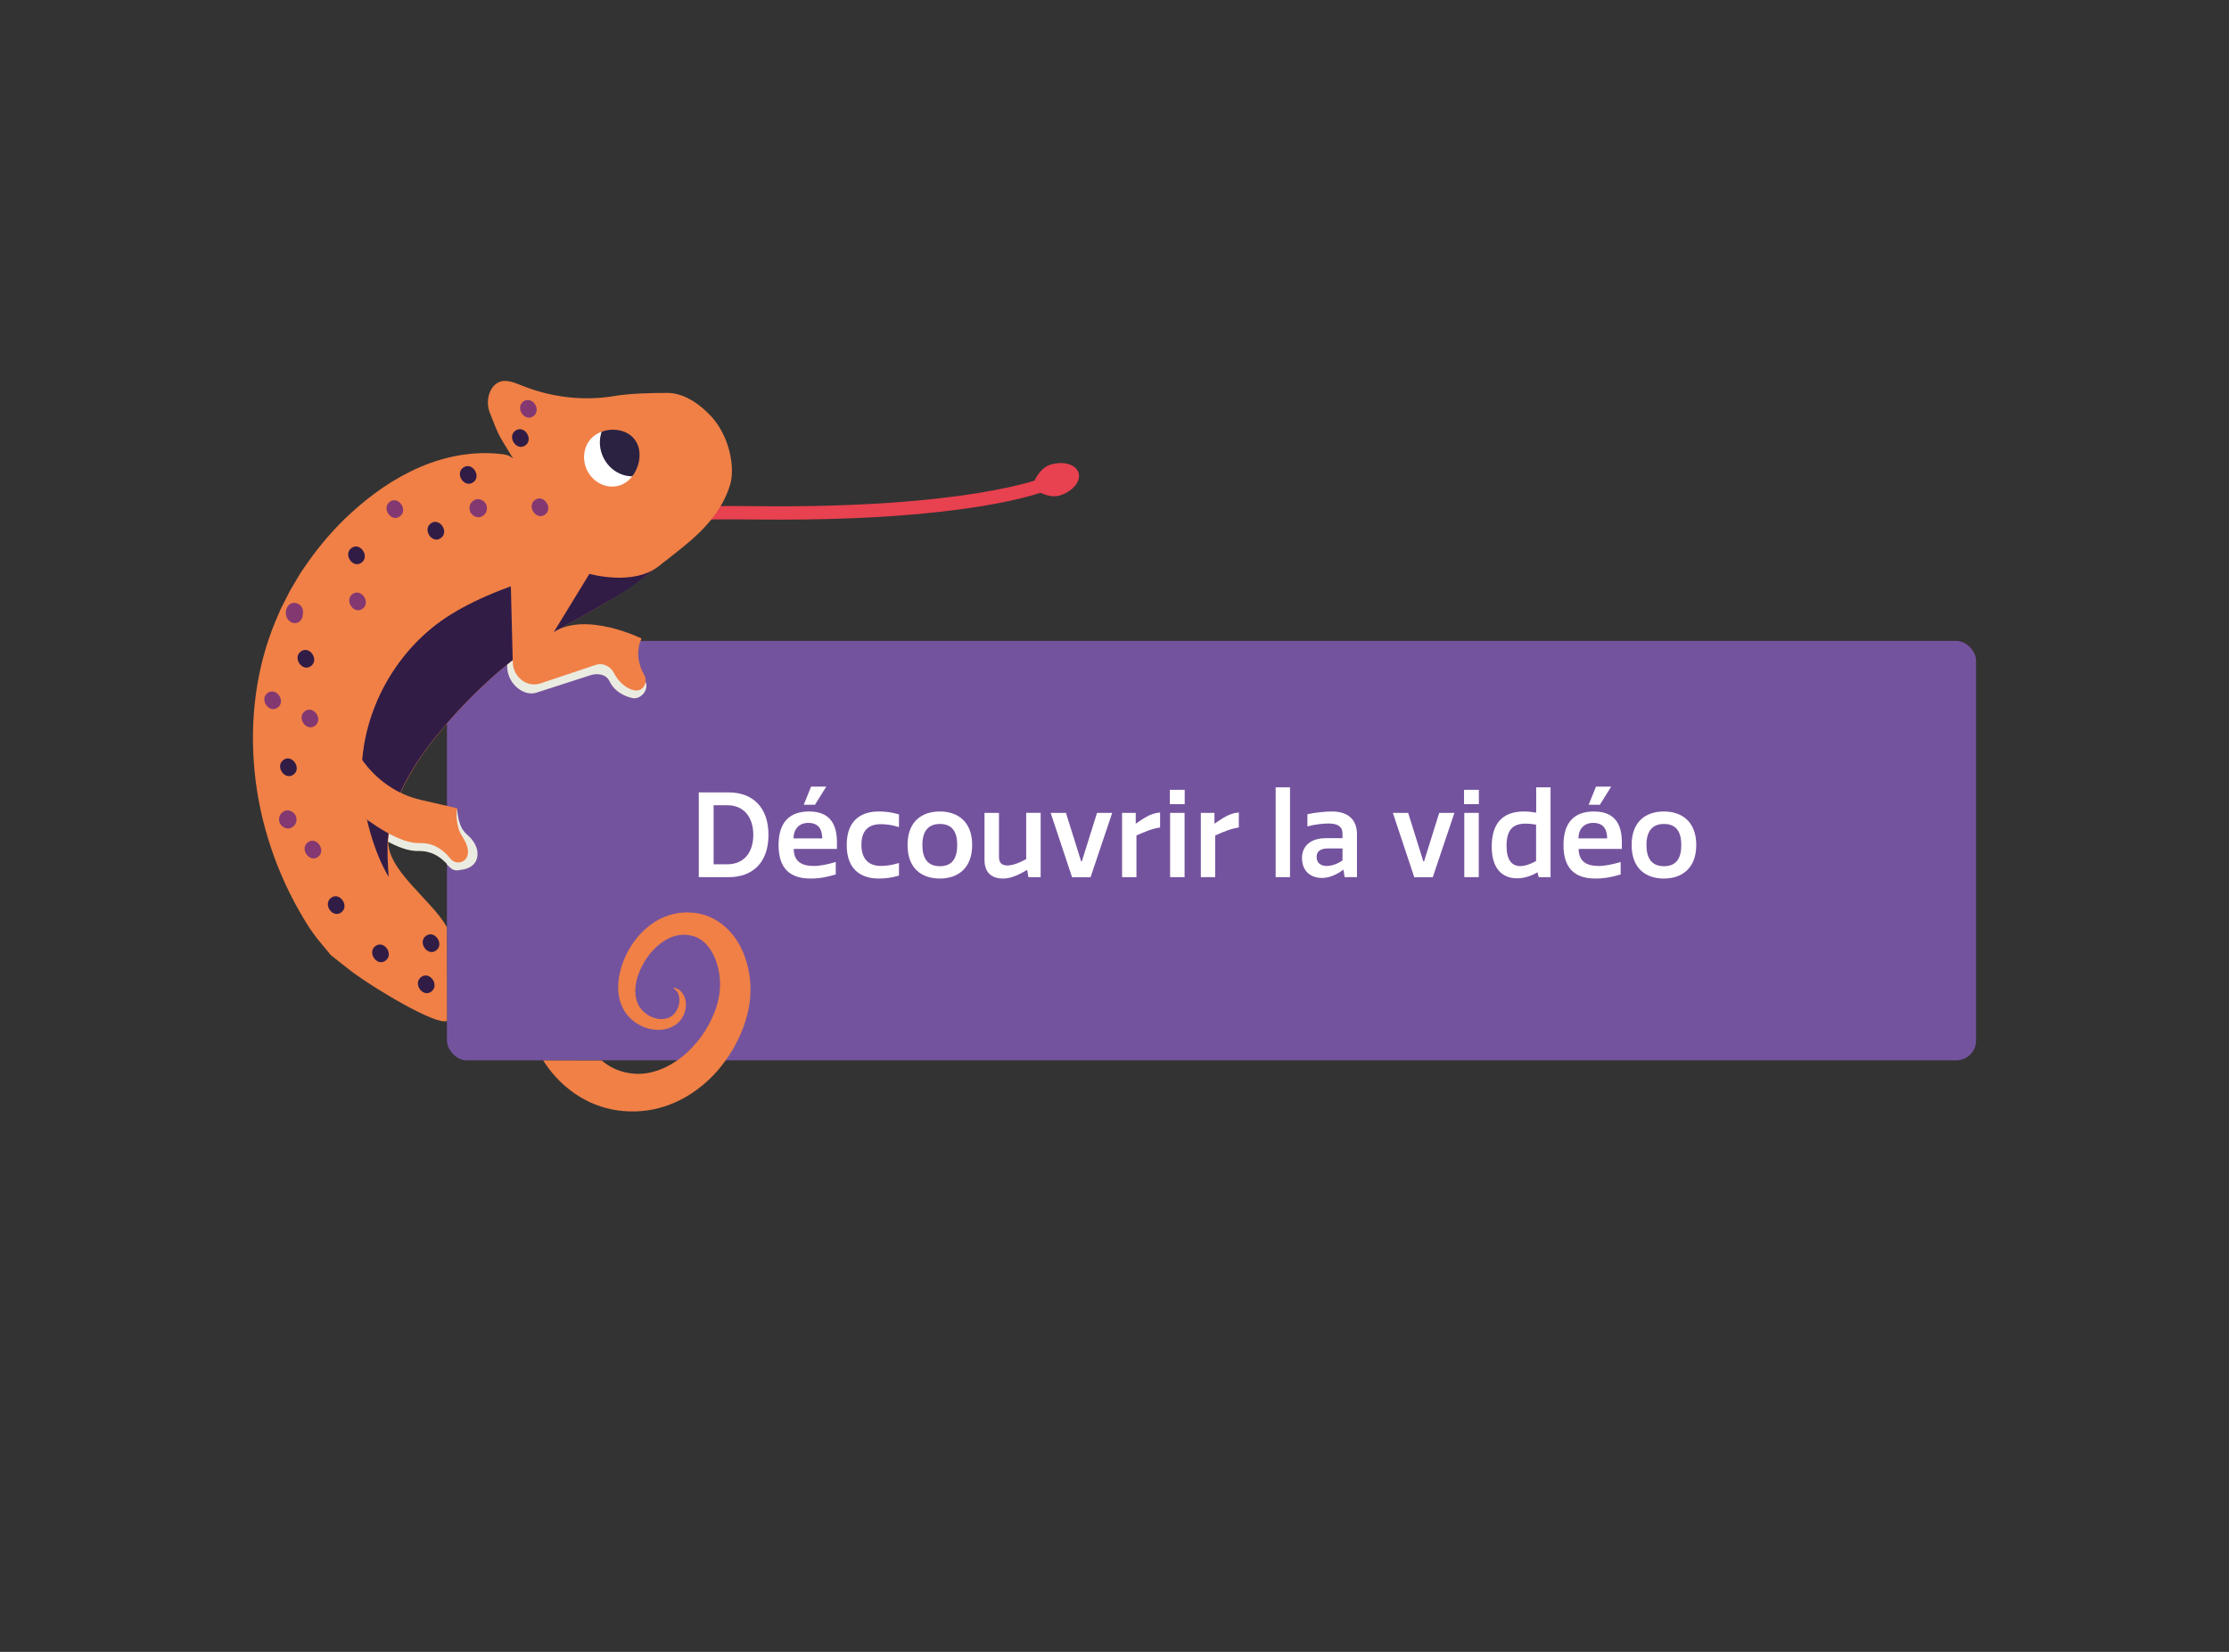 <?xml version="1.0" encoding="UTF-8"?>
<svg xmlns="http://www.w3.org/2000/svg" xmlns:xlink="http://www.w3.org/1999/xlink" viewBox="0 0 1349.28 1000">
  <rect x="0" y="0" width="1349.28" height="1000" fill="#333333" stroke="none"/>
  <defs>
    <style>
      .cls-1 {
        fill: none;
      }

      .cls-2 {
        fill: #833872;
      }

      .cls-3 {
        fill: #f08046;
      }

      .cls-4 {
        isolation: isolate;
      }

      .cls-5 {
        fill: #2b2242;
      }

      .cls-6 {
        fill: #311c46;
      }

      .cls-7 {
        fill: #fff;
      }

      .cls-8 {
        fill: #e8414f;
      }

      .cls-9 {
        fill: #74539e;
      }

      .cls-10 {
        clip-path: url(#clippath);
      }

      .cls-11 {
        fill: #ebece1;
        mix-blend-mode: multiply;
      }
    </style>
    <clipPath id="clippath">
      <path class="cls-1" d="M383.95,265.76c5.9,7.32,3.04,19.34-3.61,25.14-6.65,5.8-16.83,4.56-22.73-2.76-5.9-7.32-5.29-17.96,1.37-23.76,6.65-5.8,19.08-5.94,24.97,1.38Z"/>
    </clipPath>
  </defs>
  <g class="cls-4">
    <g id="Calque_1" data-name="Calque 1">
      <rect class="cls-9" x="270.55" y="387.98" width="925.61" height="253.92" rx="12" ry="12"/>
      <g>
        <path class="cls-7" d="M423,531v-51.29h18.17c13.96,0,24.01,8.55,24.01,25.72s-10.05,25.58-24.01,25.58h-18.17ZM440.17,487.47h-8.19v35.76h8.19c10.4,0,15.82-7.41,15.82-17.81s-5.42-17.95-15.82-17.95Z"/>
        <path class="cls-7" d="M505.92,529.36c-5.2,1.57-9.76,2.49-15.25,2.49-12.68,0-19.38-6.27-19.38-20.3s6.91-20.3,18.45-20.3c13.61,0,16.88,8.98,16.88,18.67v3.99h-26.15c.07,7.48,4.56,10.33,12.25,10.33,3.63,0,8.91-1.07,13.18-2.42v7.55ZM497.73,507.56c-.07-4.27-1.28-9.4-8.48-9.4-5.91,0-8.91,4.2-8.91,9.4h17.38ZM493.31,487.19h-6.77l4.42-10.97h9.19l-6.84,10.97Z"/>
        <path class="cls-7" d="M544.17,522.45v7.62c-4.06,1.21-7.84,1.78-12.25,1.78-9.4,0-19.38-4.27-19.38-20.3s9.97-20.3,19.38-20.3c4.42,0,8.19.57,12.25,1.78v7.69c-3.56-1.14-7.2-1.78-10.9-1.78-7.62,0-11.83,3.85-11.83,12.61,0,7.48,3.56,12.68,11.83,12.68,3.71,0,7.34-.71,10.9-1.78Z"/>
        <path class="cls-7" d="M568.89,491.25c10.69,0,19.59,5.98,19.59,20.3s-8.91,20.3-19.59,20.3-19.52-5.84-19.52-20.3,8.83-20.3,19.52-20.3ZM568.96,524.38c7.41,0,10.47-4.77,10.47-12.82s-3.06-12.75-10.47-12.75-10.62,4.77-10.62,12.75,3.13,12.82,10.62,12.82Z"/>
        <path class="cls-7" d="M604.72,492.1v26.64c0,3.35,1.42,5.2,5.13,5.2,3.21,0,7.48-1.71,11.33-3.85v-28h8.76v38.9h-7.41l-.71-4.27h-.29c-5.06,3.06-9.9,5.13-14.25,5.13-7.05,0-11.33-3.56-11.33-11.4v-28.35h8.76Z"/>
        <path class="cls-7" d="M645.25,492.1l9.19,29.35h.43l9.19-29.35h9.19l-13.11,38.97h-11.18l-12.97-38.97h9.26Z"/>
        <path class="cls-7" d="M702.24,500.94c-5.13.78-9.12,2.56-14.32,4.84v25.22h-8.69v-38.9h8.26v6.55c4.2-2.71,8.62-6.41,14.75-6.77v9.05Z"/>
        <path class="cls-7" d="M717.13,486.83h-8.98v-8.69h8.98v8.69ZM717.06,531h-8.76v-38.9h8.76v38.9Z"/>
        <path class="cls-7" d="M749.9,500.94c-5.13.78-9.12,2.56-14.32,4.84v25.22h-8.69v-38.9h8.26v6.55c4.2-2.71,8.62-6.41,14.75-6.77v9.05Z"/>
        <path class="cls-7" d="M780.88,531h-8.69v-54.36h8.69v54.36Z"/>
        <path class="cls-7" d="M812.65,507.42v-2.92c0-3.56-2.14-5.98-8.48-5.98-3.35,0-8.83.64-12.75,1.78v-7.41c4.77-1,10.69-1.64,14.82-1.64,9.47,0,15.17,4.63,15.17,13.82v25.93h-7.48l-.64-4.35h-.29c-4.2,3.06-8.55,4.84-12.75,4.84-6.63,0-12.11-3.92-12.11-12.04,0-7.48,5.41-12.04,14.53-12.04h9.97ZM812.65,513.62h-8.69c-4.77,0-6.98,1.85-6.98,5.2,0,3.63,2.56,5.41,6.13,5.41,3.35,0,6.98-1.5,9.55-3.35v-7.27Z"/>
        <path class="cls-7" d="M852.4,492.1l9.19,29.35h.43l9.19-29.35h9.19l-13.11,38.97h-11.18l-12.97-38.97h9.26Z"/>
        <path class="cls-7" d="M895.21,486.83h-8.98v-8.69h8.98v8.69ZM895.14,531h-8.76v-38.9h8.76v38.9Z"/>
        <path class="cls-7" d="M922.64,491.25c2.21,0,4.92.29,7.27.71v-15.32h8.69v54.36h-7.12c-.28-.5-.57-2.42-.85-2.92-4.06,2.42-8.26,3.63-12.4,3.63-7.98,0-15.25-4.92-15.25-19.17,0-16.24,8.69-21.3,19.66-21.3ZM920.29,524.31c2.85,0,6.27-1.21,9.55-3.06v-22.01c-2.28-.43-4.35-.64-6.27-.64-8.05,0-11.61,3.99-11.61,13.54,0,8.55,3.28,12.18,8.34,12.18Z"/>
        <path class="cls-7" d="M981.05,529.36c-5.2,1.57-9.76,2.49-15.25,2.49-12.68,0-19.38-6.27-19.38-20.3s6.91-20.3,18.45-20.3c13.61,0,16.88,8.98,16.88,18.67v3.99h-26.15c.07,7.48,4.56,10.33,12.25,10.33,3.63,0,8.91-1.07,13.18-2.42v7.55ZM972.86,507.56c-.07-4.27-1.28-9.4-8.48-9.4-5.91,0-8.91,4.2-8.91,9.4h17.38ZM968.44,487.19h-6.77l4.42-10.97h9.19l-6.84,10.97Z"/>
        <path class="cls-7" d="M1007.2,491.25c10.69,0,19.59,5.98,19.59,20.3s-8.91,20.3-19.59,20.3-19.52-5.84-19.52-20.3,8.83-20.3,19.52-20.3ZM1007.27,524.38c7.41,0,10.47-4.77,10.47-12.82s-3.06-12.75-10.47-12.75-10.62,4.77-10.62,12.75,3.13,12.82,10.62,12.82Z"/>
      </g>
      <g>
        <g>
          <path class="cls-8" d="M561.22,310.66c-26.11,2.58-60.29,4.34-104.16,3.84-126.63-1.43-156.97,15.01-157.26,15.17l-4.1-6.96c1.22-.72,31.33-17.75,161.45-16.29,127.69,1.44,173.05-16.78,173.49-16.97l3.12,7.45c-1.23.52-21.38,8.7-72.55,13.75Z"/>
          <path class="cls-8" d="M652.87,286.2c1.6,5.14-3.45,11.28-11.29,13.73-7.84,2.45-17.1-4.86-17.1-4.86,0,0,3.45-11.28,11.29-13.73,7.84-2.45,15.5-.27,17.1,4.86Z"/>
        </g>
        <path class="cls-11" d="M307.37,400.04c-2.55,12.25,9.14,22.03,17.23,19.31l32.8-10.57c4.17-1.4,9.5-.72,11.56,3.63,2.42,5.13,7.35,8.65,13.67,10.16,5.27,1.26,10.74-5.36,7.89-10.36l-13.63-24.04-59.45,4.16-10.07,7.7Z"/>
        <g id="caméléon">
          <path class="cls-11" d="M284.87,507.31c-2.96-3.28-6.94-4.19-8.21-17.73l-1.02,2.53c-.06.05-.21.74-.42,1.84l-21.42-4.95c-14.26-3.29-27.08-12.17-35.77-24.79l-15.99-23.22-14.77,30.25s42.68,44.57,65.89,43.95c7.63-.2,13.1,3.18,17.32,7.8l-.03.21s1.31,1.48,2.62,2.5c.12.09.24.2.37.28.48.33.93.57,1.31.62,1.21.41,2.47.41,3.63.05,5.74-.4,9.74-3.28,10.53-7.91.64-3.76-.74-7.78-4.03-11.42Z"/>
          <path class="cls-3" d="M270.48,561.27c-9.08-16.61-37.12-34.89-35.41-53.39,2.27-24.68,15.73-46.02,30.85-64.38,14.78-17.95,31.43-34.17,49.77-48.07,15.41-11.68,32.95-19.69,49.38-29.68,17.2-10.46,33.46-22.47,49.12-35.21,11.95-9.72,22.98-21.4,27.75-36.99,3.24-10.61-.44-29.75-11.57-41.66-7.01-7.49-16.49-14-26.21-14.02-9.72-.01-22.63.24-32.14,1.85-18.5,3.14-38.08.94-56.07-6.3-4.59-1.85-9.72-4.03-14.04-2.03-5.9,2.74-8.06,11.64-5.52,18.17,6.56,16.91,5.21,12.93,14.06,27.79l-.15.09c-1.24-1.19-2.92-2.02-5.15-2.35-17.49-2.43-35.11.91-50.81,7.63-15.76,6.78-29.78,16.72-42.15,28.1-9.67,8.86-18.31,18.92-25.98,29.78-1.83,2.78-3.86,5.41-5.53,8.32l-5.11,8.65-4.58,9.01-1.14,2.26-1,2.34-2.01,4.68c-11.84,28.21-15.8,59.95-12.73,91.12,3.06,31.21,13.37,61.97,29.78,89.22,1.17,1.93,2.35,3.85,3.56,5.75l3.95,5.49c1.34,1.81,7.56,9.13,8.97,10.89l13.09,10.26c12.35,9.21,50.1,32.19,57.1,29.48"/>
          <path class="cls-6" d="M266.69,376.14c-30.48,21.95-50.26,60.4-47.57,100.28,1.15,17.1,7.26,39.68,16.2,54.49-.55-5.76-1.07-17.13-.54-22.81,2.27-24.68,15.73-46.02,30.85-64.38,14.78-17.95,31.43-34.17,49.77-48.07,15.41-11.68,32.95-19.69,49.38-29.68,4.5-2.74,12.44-7.37,16.82-10.31l17.17-12.99c-37.66-7.19-101.58,11.51-132.06,33.46Z"/>
          <path class="cls-3" d="M309.24,354.88l1.16,46.14c.22,8.89,8.71,15.39,16.64,12.73l33.62-11.25c4.08-1.37,8.68.61,10.85,4.71,2.29,4.33,6.17,9.23,12.35,10.66,5.15,1.19,8.81-4.6,6.04-9.41-3.48-6.04-5.21-14.13-1.54-21.93,0,0-33.65-16.56-53.16-3.83l21.59-35.31s26.7,7.65,41.97-4.71c22.09-17.88-49.67-51.15-76.98-30.19-27.31,20.96-12.53,42.39-12.53,42.39Z"/>
          <path class="cls-3" d="M253.93,510.38c8.49-.23,14.32,3.97,18.72,9.41,3.45,4.26,10.02,2.35,10.57-3.03.65-6.4-4.57-10.66-5.71-15.35-.86-3.53-1.72-7.67-.74-12.1l-22.2-5.12c-14.26-3.29-27.08-12.17-35.77-24.79l-15.99-23.21-14.77,30.25s42.68,44.57,65.89,43.95Z"/>
          <g>
            <path class="cls-7" d="M381.7,267.15c5.9,7.32,5.29,17.96-1.37,23.76-6.65,5.8-16.83,4.56-22.73-2.76-5.9-7.32-5.29-17.96,1.37-23.76,6.65-5.8,16.83-4.56,22.73,2.76Z"/>
            <g class="cls-10">
              <path class="cls-5" d="M396.92,258.96c5.71,9.21,3.48,21.13-4.98,26.63-8.46,5.5-19.95,2.49-25.66-6.73-5.71-9.21-3.48-21.13,4.98-26.63,8.46-5.5,19.95-2.48,25.66,6.73Z"/>
            </g>
          </g>
          <path class="cls-2" d="M286.64,303.05l-.45.33c-2.12,1.55-2.75,5.08-1,7.4,1.75,2.33,4.83,3.13,7.11,1.47l.45-.33c2.12-1.55,2.75-5.08,1-7.4-1.75-2.33-4.83-3.13-7.11-1.47Z"/>
          <path class="cls-6" d="M212.74,331.76c-5.22,3.82.88,12.69,6.11,8.86,5.22-3.82-.88-12.69-6.11-8.86Z"/>
          <path class="cls-6" d="M200.44,543.51c-5.22,3.82.88,12.69,6.11,8.86,5.22-3.82-.88-12.69-6.11-8.86Z"/>
          <path class="cls-6" d="M227.27,572.71c-5.22,3.82.88,12.69,6.11,8.86,5.22-3.82-.88-12.69-6.11-8.86Z"/>
          <path class="cls-6" d="M171.53,460.07c-5.22,3.82.88,12.69,6.11,8.86,5.22-3.82-.88-12.69-6.11-8.86Z"/>
          <path class="cls-6" d="M182.11,394.38c-5.22,3.82.88,12.69,6.11,8.86,5.22-3.82-.88-12.69-6.11-8.86Z"/>
          <path class="cls-2" d="M323.81,302.66c-5.22,3.82.88,12.69,6.11,8.86,5.22-3.82-.88-12.69-6.11-8.86Z"/>
          <path class="cls-6" d="M311.95,260.74c-5.22,3.82.88,12.69,6.11,8.86,5.22-3.82-.88-12.69-6.11-8.86Z"/>
          <path class="cls-2" d="M316.79,243.07c-5.22,3.82.88,12.69,6.11,8.86,5.22-3.82-.88-12.69-6.11-8.86Z"/>
          <path class="cls-6" d="M260.78,316.86c-5.22,3.82.88,12.69,6.11,8.86,5.22-3.82-.88-12.69-6.11-8.86Z"/>
          <path class="cls-6" d="M280.37,283.09c-5.22,3.82.88,12.69,6.11,8.86,5.22-3.82-.88-12.69-6.11-8.86Z"/>
          <path class="cls-2" d="M235.94,303.77c-5.22,3.82.88,12.69,6.11,8.86,5.22-3.82-.88-12.69-6.11-8.86Z"/>
          <path class="cls-2" d="M213.38,359.65c-5.22,3.82.88,12.69,6.11,8.86,5.22-3.82-.88-12.69-6.11-8.86Z"/>
          <path class="cls-2" d="M181.52,366.22c-2.23-1.77-5.41-1.73-7.12.55-1.45,1.93-1.78,4.41-.92,6.82.95,2.66,4.11,4.4,6.59,3.38,1.98-.82,3.21-2.75,3.18-4.91.56-2.02.02-4.46-1.72-5.84Z"/>
          <path class="cls-2" d="M184.55,430.53c-5.22,3.82.88,12.69,6.11,8.86,5.22-3.82-.88-12.69-6.11-8.86Z"/>
          <path class="cls-2" d="M161.98,419.51c-5.22,3.82.88,12.69,6.11,8.86,5.22-3.82-.88-12.69-6.11-8.86Z"/>
          <path class="cls-2" d="M186.37,509.89c-5.22,3.82.88,12.69,6.11,8.86,5.22-3.82-.88-12.69-6.11-8.86Z"/>
          <path class="cls-2" d="M171.37,491.47l-.45.33c-2.12,1.55-2.75,5.08-1,7.4,1.75,2.33,4.83,3.13,7.11,1.47l.45-.33c2.12-1.55,2.75-5.08,1-7.4-1.75-2.33-4.84-3.13-7.11-1.47Z"/>
          <path class="cls-6" d="M254.95,591.46c-5.22,3.82.88,12.69,6.11,8.86,5.22-3.82-.88-12.69-6.11-8.86Z"/>
          <path class="cls-6" d="M257.86,566.55c-5.22,3.82.88,12.69,6.11,8.86,5.22-3.82-.88-12.69-6.11-8.86Z"/>
        </g>
      </g>
      <path class="cls-3" d="M328.81,641.94c4.19,6.73,9.74,13.01,16.68,18.31,3.43,2.68,7.38,4.97,11.51,6.99,4.26,1.87,8.72,3.5,13.44,4.39,9.36,1.86,19.36,1.6,28.43-.84,9.09-2.38,17.06-6.61,23.61-11.6,9-6.68,15.6-14.8,20.78-23.34,5.11-8.59,8.65-17.79,10.3-27.4,1.58-10.12.66-19.86-2.68-29.2-1.65-4.66-4-9.25-7.45-13.49-3.39-4.21-7.97-8.13-13.72-10.62-1.48-.55-2.89-1.22-4.44-1.57-1.54-.35-3.09-.72-4.63-.95-1.55-.12-3.11-.22-4.65-.28-1.55,0-3.12.12-4.65.29-6.17.84-11.81,3.22-16.24,6.32-4.49,3.08-8.07,6.73-10.94,10.61-2.87,3.88-5.16,7.99-6.77,12.26-1.61,4.2-2.75,8.6-3.09,13.16-.33,4.53.13,9.28,1.97,13.67.88,2.15,2.2,4.39,3.8,6.23,1.61,1.86,3.47,3.48,5.58,4.77,4.17,2.59,9.26,4.15,14.57,3.74,3.53-.33,6.84-1.5,9.38-3.5,2.48-1.97,3.9-4.35,4.71-6.56,1.62-4.47.9-8.46-.57-11.08-1.47-2.69-3.7-3.8-4.85-4.13-1.2-.36-1.46-.25-.92.29.69.58,2.1,1.87,2.57,3.13.53,1.35.85,2.88.71,4.78-.17,1.86-.71,4.21-2.4,6.49-1.65,2.36-4.42,4.15-8.75,4.13-2.09-.04-4.41-.63-6.72-1.79-2.27-1.21-4.51-3.03-6.14-5.42-1.66-2.51-2.54-5.67-2.68-8.84-.12-3.2.41-6.53,1.49-9.84,2.49-7.54,7.11-14.65,13.38-19.62,3.13-2.42,6.62-4.32,10.24-5.07,1.8-.44,3.63-.55,5.43-.45.9.13,1.82.17,2.7.31l2.56.69c6.68,2.31,11.33,9,13.59,16.33,2.33,7.38,2.57,15.6.58,23.22-1.19,5.05-3.37,9.96-5.95,14.63-2.57,4.69-5.83,9.08-9.58,12.99-7.35,7.93-17.13,13.84-27.18,15.55-10.06,1.63-20.21-1.27-27.54-7.61"/>
    </g>
  </g>
</svg>